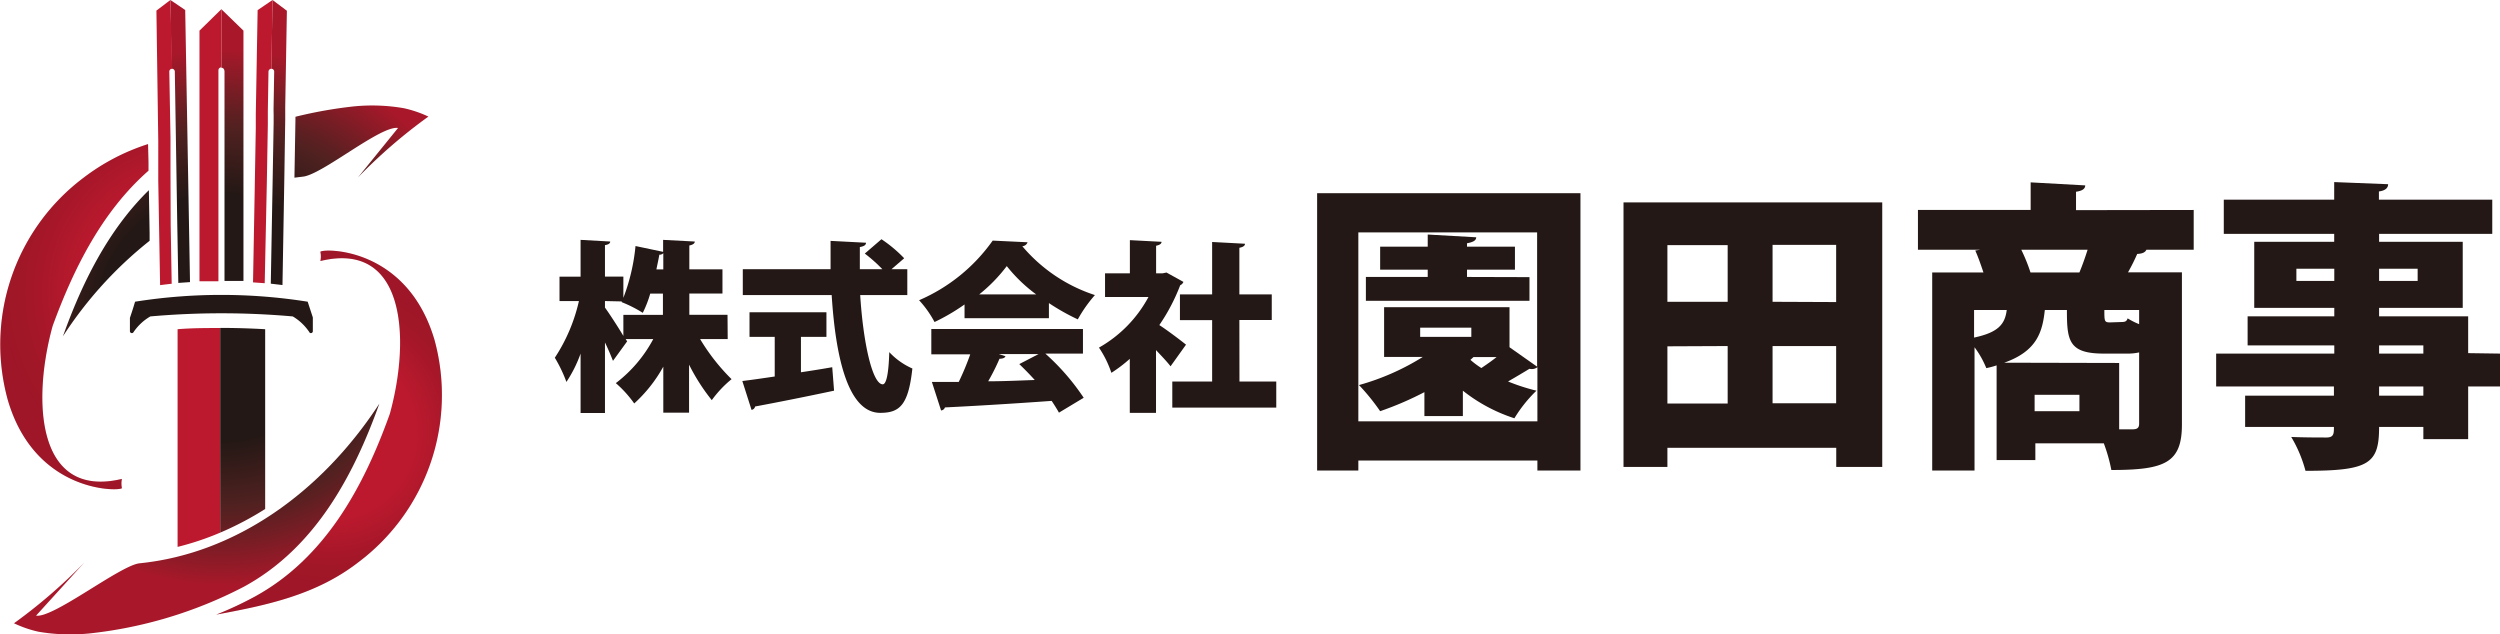 <svg xmlns="http://www.w3.org/2000/svg" xmlns:xlink="http://www.w3.org/1999/xlink" viewBox="0 0 271.71 68.95"><defs><style>.cls-1{isolation:isolate;}.cls-2{fill:#231815;}.cls-3{fill:#bc192e;}.cls-4,.cls-6{mix-blend-mode:multiply;opacity:0.2;}.cls-4{fill:url(#スーパーソフトブラックビネット);}.cls-5{fill:url(#名称未設定グラデーション_932);}.cls-6{fill:url(#スーパーソフトブラックビネット-2);}</style><radialGradient id="スーパーソフトブラックビネット" cx="35.78" cy="47.03" r="16.47" gradientUnits="userSpaceOnUse"><stop offset="0.57" stop-color="#1a0b08" stop-opacity="0"/><stop offset="0.78" stop-color="#1a0b08" stop-opacity="0.58"/><stop offset="0.8" stop-color="#1a0b08" stop-opacity="0.65"/><stop offset="0.85" stop-color="#1a0b08" stop-opacity="0.77"/><stop offset="1" stop-color="#1a0b08" stop-opacity="0.95"/></radialGradient><radialGradient id="名称未設定グラデーション_932" cx="24.04" cy="34.48" r="29.12" gradientUnits="userSpaceOnUse"><stop offset="0.46" stop-color="#231815"/><stop offset="0.7" stop-color="#4f2120"/><stop offset="0.77" stop-color="#621f22"/><stop offset="1" stop-color="#a8182a"/></radialGradient><radialGradient id="スーパーソフトブラックビネット-2" cx="21.38" cy="31.76" r="21.4" xlink:href="#スーパーソフトブラックビネット"/></defs><g class="cls-1"><g id="レイヤー_2" data-name="レイヤー 2"><g id="レイヤー_15" data-name="レイヤー 15"><path class="cls-2" d="M79.09,36.85h-3a22,22,0,0,0,3.42,4.36,12,12,0,0,0-2.15,2.28,21.45,21.45,0,0,1-2.47-3.86v5.22H72.09v-5a15.51,15.51,0,0,1-3.16,4,12.29,12.29,0,0,0-2-2.21A14.69,14.69,0,0,0,71,36.85H68l.16.25-1.54,2.12c-.22-.57-.53-1.3-.87-2v7.67H63.1V38.43a14,14,0,0,1-1.54,3.08,15.12,15.12,0,0,0-1.26-2.63,18.67,18.67,0,0,0,2.62-6.16H60.81V30.07H63.1v-4l3.22.18c0,.19-.17.33-.57.39v3.42h2v2.31a21.37,21.37,0,0,0,1.32-5.63l3,.63v-1.3l3.44.18c0,.21-.2.35-.59.43v2.59h3.6v2.63h-3.6v2.31h4.15ZM65.75,32.72v.71c.42.57,1.44,2.13,2,3.08V34.22h4.3V31.91H70.67A12.16,12.16,0,0,1,69.86,34a13.69,13.69,0,0,0-2.29-1.16l0-.08Zm6.34-3.44V27.52a.55.55,0,0,1-.43.16c-.08.47-.2,1-.32,1.6Z"/><path class="cls-2" d="M87.05,36.61v3.85c1.13-.17,2.27-.35,3.4-.55l.2,2.55c-3.13.67-6.43,1.32-8.58,1.72a.48.48,0,0,1-.39.37l-1-3.14c1-.12,2.17-.29,3.52-.49V36.61H81.46V33.94h8.36v2.67Zm11.56-4.54H93.49c.32,5.13,1.31,9.68,2.45,9.7.38,0,.64-1.09.71-3.5a7.65,7.65,0,0,0,2.51,1.78c-.43,4-1.4,4.82-3.49,4.82-3.5,0-4.85-6-5.28-12.8H80.73V29.26h9.54c0-1,0-2.05,0-3.08l3.85.2c0,.25-.21.39-.67.47,0,.79,0,1.6,0,2.41h2.45a16.32,16.32,0,0,0-1.91-1.7L95.8,26a14.52,14.52,0,0,1,2.47,2.07l-1.38,1.19h1.72Z"/><path class="cls-2" d="M104.83,34.58V33.09A22.18,22.18,0,0,1,101.57,35a11.28,11.28,0,0,0-1.68-2.37,19,19,0,0,0,8-6.48l3.79.18a.64.64,0,0,1-.57.43A17.35,17.35,0,0,0,119,32.07a14.78,14.78,0,0,0-1.86,2.64A23.59,23.59,0,0,1,114,32.94v1.64Zm12.87,3.85h-4.09a24.86,24.86,0,0,1,4.17,4.8l-2.69,1.62c-.2-.37-.48-.81-.79-1.28-4.29.31-8.66.57-11.6.71a.48.48,0,0,1-.42.33l-1-3.1c.83,0,1.83,0,2.92,0a28.94,28.94,0,0,0,1.25-3h-4.23V35.76H117.7ZM112.62,32a16.61,16.61,0,0,1-3.2-3.08,17.11,17.11,0,0,1-3,3.08Zm-4.07,6.48.73.24c-.08.19-.32.27-.65.27a23.38,23.38,0,0,1-1.23,2.45c1.62,0,3.34-.08,5.06-.14-.55-.61-1.13-1.2-1.68-1.73l2.1-1.09Z"/><path class="cls-2" d="M128.62,30.64a.68.68,0,0,1-.35.36A20.58,20.58,0,0,1,126,35.33c1,.65,2.46,1.77,2.9,2.13l-1.68,2.35c-.39-.51-1-1.14-1.58-1.76v6.82h-2.85V39a15.61,15.61,0,0,1-2,1.52,11.29,11.29,0,0,0-1.35-2.74,13.83,13.83,0,0,0,5.38-5.5h-4.72V29.71h2.7V26.1l3.44.18c0,.21-.2.35-.59.43v3h.69l.44-.09Zm6.09,10.83h4V44.3h-11.3V41.47h4.33V34.79h-3.5V32h3.5V26.3l3.57.19c0,.22-.2.36-.61.44V32h3.52v2.78h-3.52Z"/><path class="cls-2" d="M143.15,21h28.62V51.14h-4.68V50.05H147.63v1.09h-4.48Zm4.48,24.79h19.46V39.91a1,1,0,0,1-.86.17c-.59.36-1.48.89-2.33,1.38a21.31,21.31,0,0,0,3.09,1,14.82,14.82,0,0,0-2.4,3,17.81,17.81,0,0,1-5.6-3v2.76h-4.18v-2.6A35.12,35.12,0,0,1,150,44.69a23.07,23.07,0,0,0-2.3-2.84,26.27,26.27,0,0,0,6.94-3.06h-4.21v-5.4h13.63v4.35l3,2.11V25.26H147.63Zm18.6-15.67v2.57H148.45V30.1h6.72v-.79H150v-2.5h5.17V25.49l5.27.3c0,.33-.3.52-1,.65v.37h5.21v2.5h-5.21v.79Zm-6.32,6.49v-1h-5.56v1Zm.23,2.2-.33.3A9.08,9.08,0,0,0,161,40c.53-.36,1.12-.76,1.65-1.19Z"/><path class="cls-2" d="M176.45,22h28.12V50.75h-5V48.67H181.22v2.08h-4.77Zm11.32,4.64h-6.55V32.8h6.55Zm-6.55,11v6.22h6.55V37.61Zm18.34-4.81V26.61h-6.91V32.8Zm-6.91,11h6.91V37.61h-6.91Z"/><path class="cls-2" d="M238.42,22.82v4.32h-5.3l.16,0c-.13.29-.43.43-1,.46a21.34,21.34,0,0,1-1,2h5.86V46.14c0,4.18-1.87,4.94-7.67,4.94a17.81,17.81,0,0,0-.82-2.9h-7.44V50H217V39.71a9.15,9.15,0,0,1-1.12.3,10.1,10.1,0,0,0-1.28-2.27v13.4H210V29.61h5.57c-.27-.79-.56-1.65-.89-2.38l.56-.09h-6.79V22.82H220.7v-3l5.93.33c0,.36-.3.59-1,.69v2ZM214.55,33.69v3c2.63-.56,3.36-1.45,3.55-3Zm15.77,5.76v7.21h1.45c.52,0,.72-.16.72-.62V38.3a5.68,5.68,0,0,1-1.38.13h-2.47c-3.82,0-4-1.42-4-4.74h-2.17c-.07,0-.13,0-.23,0-.26,2.44-.89,4.48-4.41,5.73ZM219.68,27.14a18.59,18.59,0,0,1,1,2.47H226c.33-.79.63-1.65.89-2.47ZM226,44.69V42.91h-4.87v1.78ZM230.55,35c.46,0,.59-.1.69-.4a7.59,7.59,0,0,0,1.25.63V33.69h-3.78c0,1.22,0,1.35.62,1.35Z"/><path class="cls-2" d="M271.71,38.43V42h-3.46v5.73h-4.87V46.4h-4.81c0,4-1.08,4.77-8,4.77a14.32,14.32,0,0,0-1.55-3.68c1.35.06,3.29.06,3.82.06.82,0,.82-.43.82-1.15h-9.65V43h9.65V42H240.86V38.43H253.7v-.89h-9.42V34.38h9.42v-.92H245V26.28h8.69v-.86h-12V21.7h12V19.79l5.86.23c0,.4-.29.69-1,.79v.89h12.32v3.72H258.57v.86h9.09v7.18h-9.09v.92h9.68v4Zm-22.13-7.9h4.12V29.21h-4.12Zm13.18-1.32h-4.19v1.32h4.19Zm-4.19,8.33v.89h4.81v-.89ZM263.38,43V42h-4.81v1Z"/><path class="cls-3" d="M47.22,36.93C44.2,26.7,35,27,34.82,27.37a2.39,2.39,0,0,1,0,1c9.25-2.25,9.81,8.41,7.55,16.6-2.8,7.83-7,15.7-14.73,19.9a38.16,38.16,0,0,1-4.14,1.93c5.35-1,10.82-2.09,15.47-5.71A22.71,22.71,0,0,0,47.22,36.93Z"/><path class="cls-4" d="M47.22,36.93C44.2,26.7,35,27,34.82,27.37a2.39,2.39,0,0,1,0,1c9.25-2.25,9.81,8.41,7.55,16.6-2.8,7.83-7,15.7-14.73,19.9a38.16,38.16,0,0,1-4.14,1.93c5.35-1,10.82-2.09,15.47-5.71A22.71,22.71,0,0,0,47.22,36.93Z"/><path class="cls-3" d="M23.93,35.65c-1.52,0-3.05,0-4.63.13V59.44a30.7,30.7,0,0,0,4.63-1.55Z"/><path class="cls-3" d="M16.09,15.66a23.14,23.14,0,0,0-7,3.65A22.67,22.67,0,0,0,.85,43.48c3,10.23,12.27,9.92,12.4,9.57a2.44,2.44,0,0,1,0-1C4,54.27,3.46,43.62,5.72,35.43,8,29.2,11.08,23,16.14,18.55l0-.89Z"/><path class="cls-5" d="M41.23,43.87c-2.8,7.83-7,15.7-14.73,19.9A47.19,47.19,0,0,1,9.68,68.85a20.55,20.55,0,0,1-5.49-.19,12.4,12.4,0,0,1-2.67-.92,57.62,57.62,0,0,0,7.66-6.62L3.92,66.91c1.88.3,9.16-5.48,11.26-5.69C25.55,60.17,34.91,53.56,41.23,43.87ZM14.12,34.55h0V36a.21.21,0,0,0,.37.13,5.57,5.57,0,0,1,1.85-1.74,88,88,0,0,1,15.48,0,5.59,5.59,0,0,1,1.84,1.77A.21.21,0,0,0,34,36v-1.5h0l-.56-1.71a59.92,59.92,0,0,0-18.76,0C14.46,33.54,14.34,33.89,14.12,34.55Zm9.81,23.34a34.07,34.07,0,0,0,4.89-2.57V35.78c-1.62-.09-3.19-.14-4.74-.14h-.15ZM19,7.78,19.26,24l.12,6.75,1.27-.09-.13-7.42L20.13,1.09,18.52,0l.13,7.47A.32.32,0,0,1,19,7.78Zm10.74,4.7v.85l-.11,6.4-.2,11.1,1.27.15.2-11.5L31,13l0-.86v-.57l.18-10.4L29.62,0l-.13,7.47a.31.31,0,0,1,.31.32l-.07,4.1Zm-5.34-4.8V30.53c.69,0,1.38,0,2.06,0V3.33L24.06,1V7.36A.32.32,0,0,1,24.38,7.68ZM16.26,26.17v-.83l-.08-4.67C11.75,25,8.9,30.78,6.84,36.55A43.15,43.15,0,0,1,16.26,26.17Zm27-12.26L38.9,19.29a57.09,57.09,0,0,1,7.66-6.62,12.56,12.56,0,0,0-2.67-.91,20.21,20.21,0,0,0-5.5-.19,48,48,0,0,0-6.28,1.12V13L32,19.31l.91-.11C35,19,41.38,13.61,43.26,13.91Z"/><path class="cls-3" d="M18.53,18.63l0-1.9,0-1.79-.13-7.15a.31.31,0,0,1,.31-.32L18.52,0,17,1.15,17.2,15.3l0,2.34,0,2,.1,5.67.1,5.68c.42-.05.84-.11,1.26-.15l-.11-6.4Z"/><path class="cls-3" d="M29,19.87l.11-6.34,0-.9v-.57l.07-4.28a.32.32,0,0,1,.32-.31L29.62,0,28,1.1l-.2,11.36v.47l0,1-.11,6.27L27.5,30.69l1.27.09Z"/><path class="cls-3" d="M23.74,21.64v-14a.32.32,0,0,1,.32-.32V1L21.68,3.33V30.57l2.06,0Z"/><path class="cls-6" d="M16.09,15.66a23.14,23.14,0,0,0-7,3.65A22.67,22.67,0,0,0,.85,43.48c3,10.23,12.27,9.92,12.4,9.57a2.44,2.44,0,0,1,0-1C4,54.27,3.46,43.62,5.72,35.43,8,29.2,11.08,23,16.14,18.55l0-.89Z"/></g></g></g></svg>